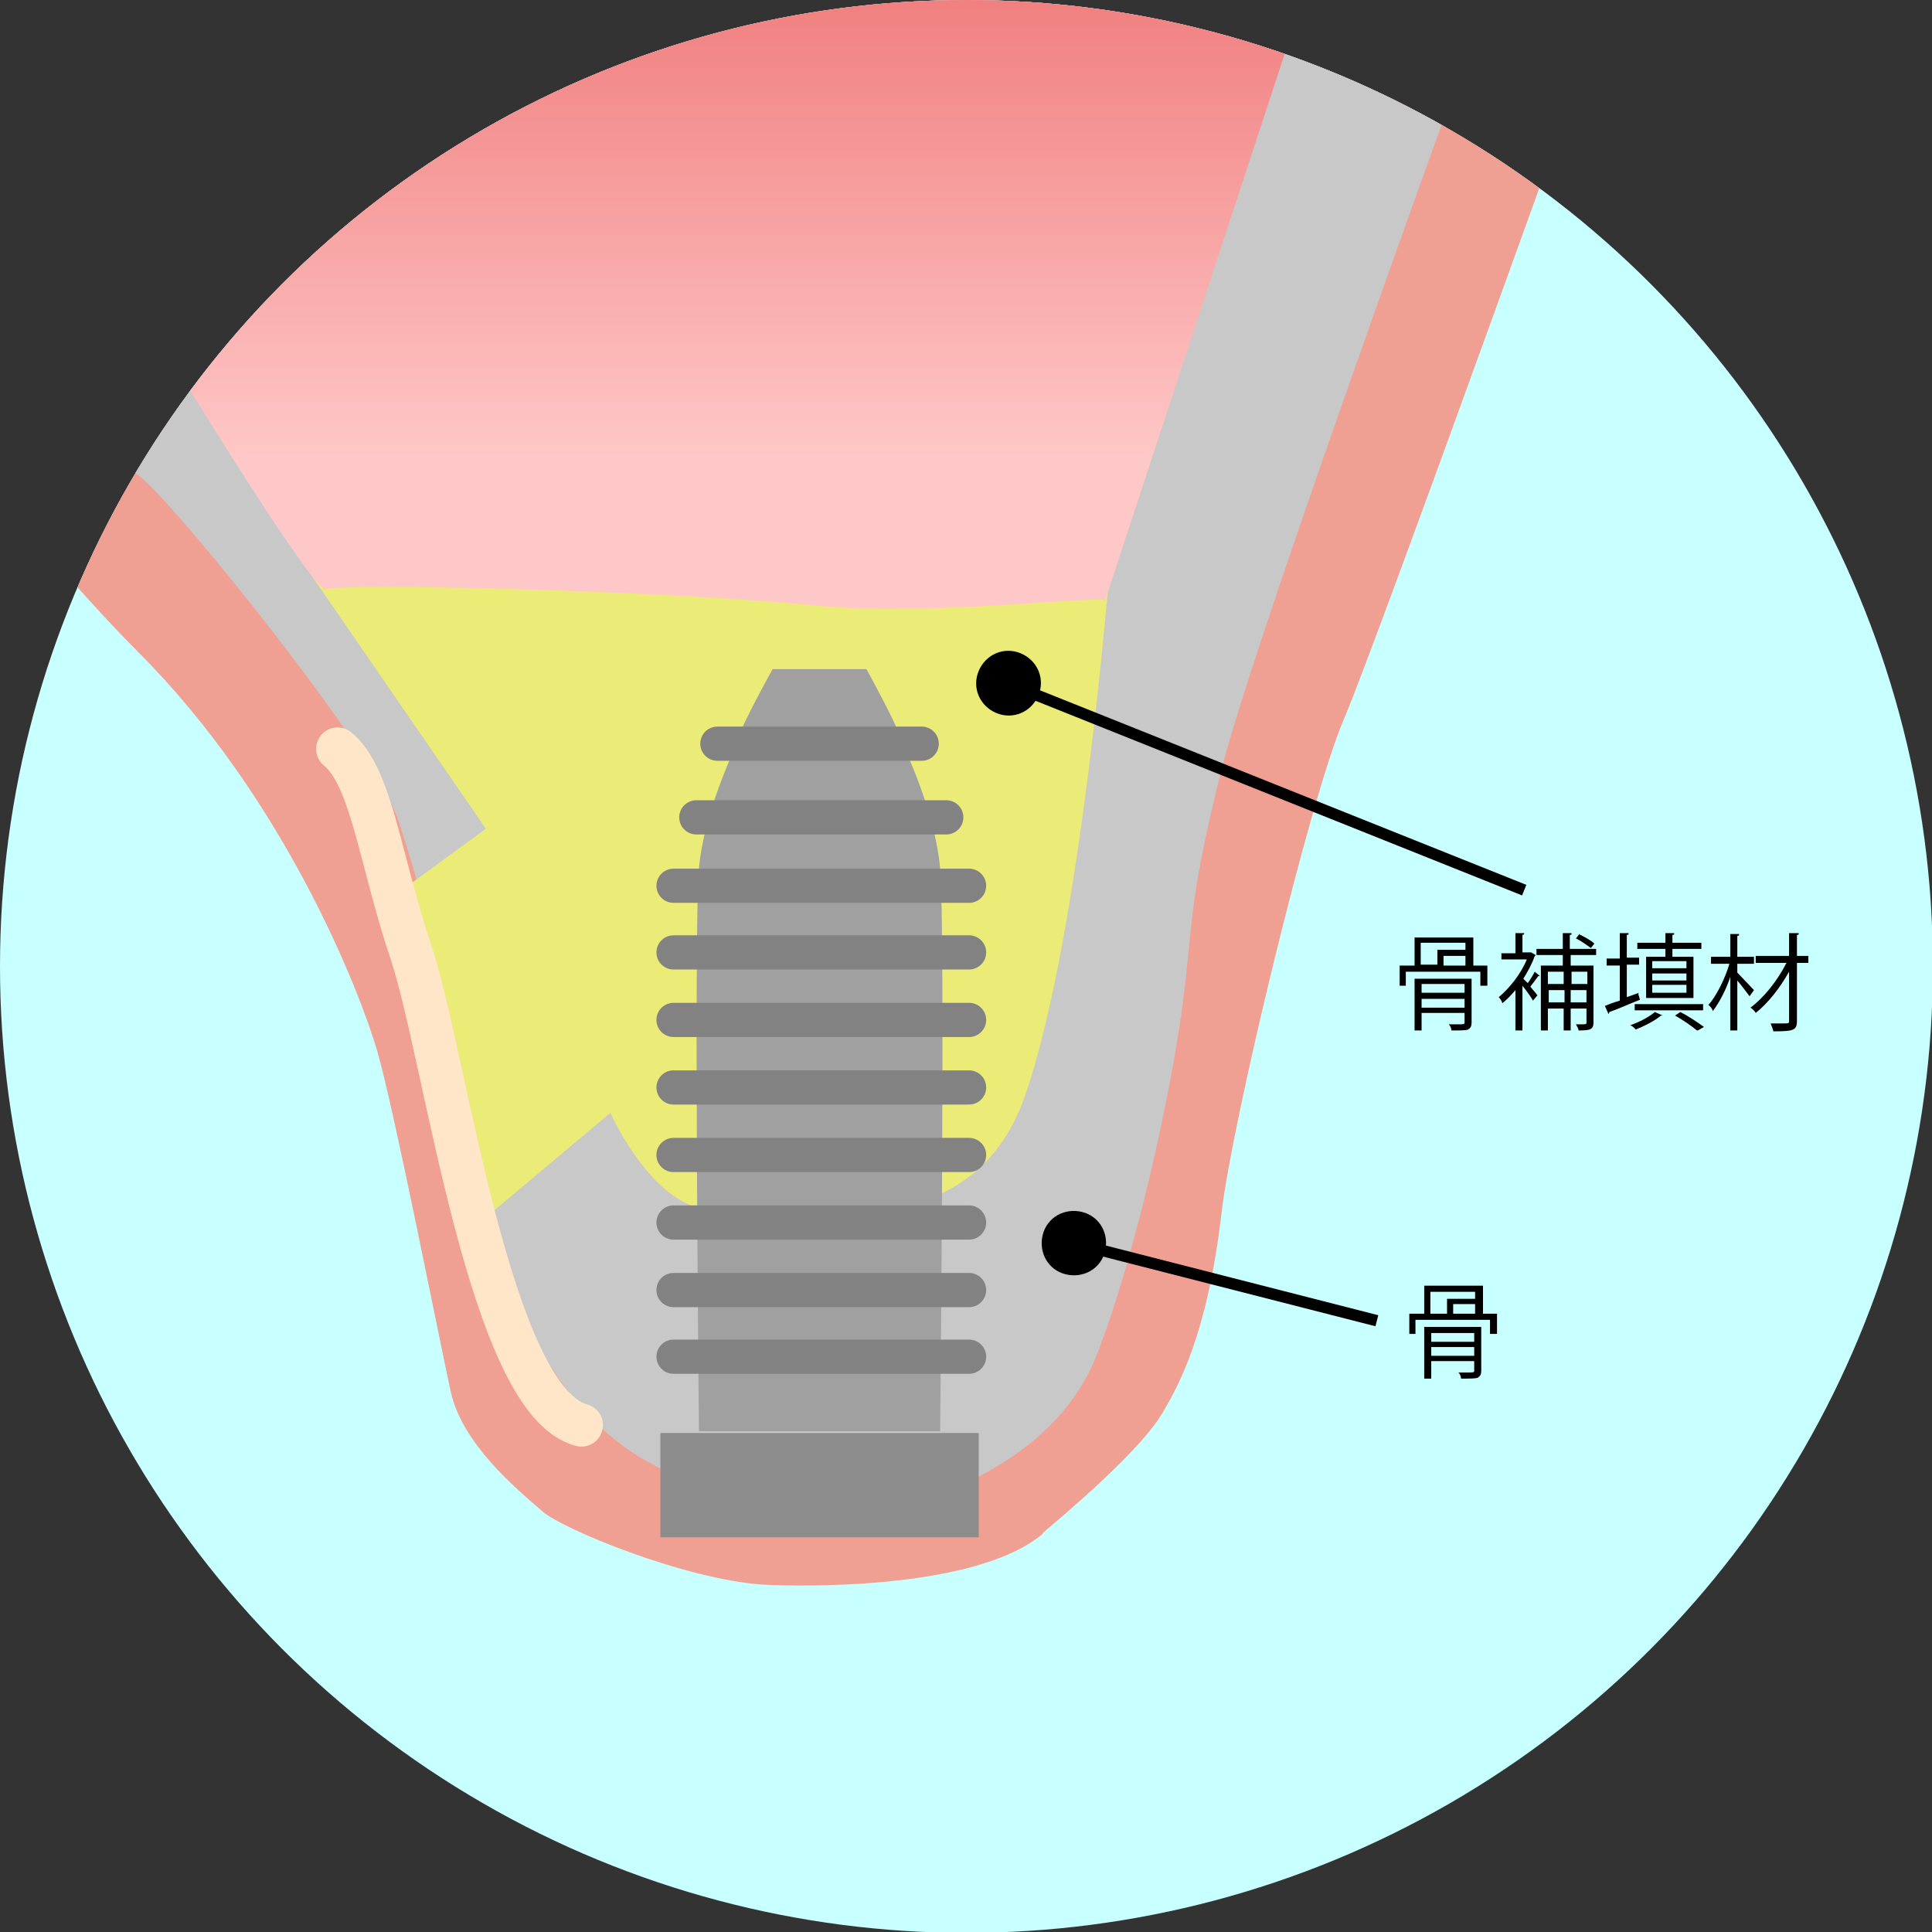 <?xml version="1.0" encoding="UTF-8"?><svg id="_レイヤー_2" xmlns="http://www.w3.org/2000/svg" width="220.3" height="220.3" xmlns:xlink="http://www.w3.org/1999/xlink" viewBox="0 0 220.3 220.3"><rect x="0" y="0" width="220.3" height="220.3" fill="#333333" stroke="none"/><defs><clipPath id="clippath"><circle cx="110.2" cy="110.2" r="110.2" style="fill:none;"/></clipPath><linearGradient id="_名称未設定グラデーション_30" x1="67.4" y1="52.7" x2="67.4" y2="-20.5" gradientUnits="userSpaceOnUse"><stop offset="0" stop-color="#ffc8c8"/><stop offset="1" stop-color="#eb6464"/></linearGradient></defs><g id="_イラスト"><g style="clip-path:url(#clippath);"><rect x="-73.6" y="-73.4" width="320.1" height="313" style="fill:#c8ffff;"/><path d="M118.9,174.8c6.2-5.2,11.7-10.4,13.6-13.6s5.2-9.1,6.8-23c1.2-10.2,10-47,13.9-56.1,3.9-9.1,31.4-85.9,31.4-85.9l3.9-11.3-236.8.6C-47.7-2.1-2.3,56.3,15.8,74.4c16.8,16.8,25.3,38.9,27.2,45.4,1.9,6.5,7.1,33,8.4,38.9s7.3,10.9,10.4,13.6c2.2,2,16.2,7.8,25.3,8.4,0,0,23.3,1.3,31.8-5.8Z" style="fill:#f0a092;"/><path d="M-41.8-20.5c1.3,7.1,49.9,69,57.7,74.8,3.8,2.8,26.9,31.4,29.5,39.2,2.6,7.8,6.5,22,8.4,36.3,1.9,14.3,8.4,30.5,20.1,36.9,11.7,6.5,27.9,5.8,31.1,4.5s15.6-5.2,20.1-16.8,8.4-29.8,9.7-39.5.6-11.7,4.5-27.2c3.9-15.6,31.1-90.1,31.1-90.1l5.8-19.4-218.1,1.3Z" style="fill:#c8c8c8;"/><path d="M35.3,65.3l20.1,29.2-9.7,7.1s1.3,18.1,3.2,22.7,4.5,16.2,4.5,16.2l16.2-13.6s5.2,11.7,12.3,11,28.5,5.8,35-13,9.7-60.9,9.7-60.9l-91.4,1.3Z" style="fill:#ebeb78;"/><path d="M-21.1-20.9L19.7,41.3s16.2,26.6,17.5,25.9,36.9,0,56.4,1.9c12.3,1.2,32.4-1.3,32.4-.6l29.8-90.7-176.9,1.3Z" style="fill:url(#_名称未設定グラデーション_30);"/><path d="M38.5,85.4c3.9,3.2,4.8,12.6,8.4,23.3,3.9,11.7,8.9,51.1,19.4,53.8" style="fill:none; stroke:#ffe6c8; stroke-linecap:round; stroke-miterlimit:10; stroke-width:4.9px;"/><path d="M69.4,169c.6.3,1.1.7,1.2,1" style="fill:#f0a092;"/><path d="M95.9,163.2h-16.2s-.6-57.7,0-64.2c.6-6.5,3.9-13,4.5-14.9.6-1.9,3.9-7.8,3.9-7.8h5.2s.3,0,.3,0h5.2s3.2,5.8,3.9,7.8,3.9,8.4,4.5,14.9c.6,6.5,0,64.2,0,64.2h-16.2,4.9Z" style="fill:#a0a0a0;"/><line x1="81.8" y1="84.8" x2="105.1" y2="84.8" style="fill:none; stroke:#828282; stroke-linecap:round; stroke-miterlimit:10; stroke-width:3.9px;"/><line x1="79.4" y1="93.2" x2="107.9" y2="93.2" style="fill:none; stroke:#828282; stroke-linecap:round; stroke-miterlimit:10; stroke-width:3.9px;"/><line x1="76.8" y1="101" x2="110.5" y2="101" style="fill:none; stroke:#828282; stroke-linecap:round; stroke-miterlimit:10; stroke-width:3.9px;"/><line x1="76.8" y1="154.7" x2="110.5" y2="154.7" style="fill:none; stroke:#828282; stroke-linecap:round; stroke-miterlimit:10; stroke-width:3.9px;"/><line x1="76.8" y1="147.1" x2="110.5" y2="147.1" style="fill:none; stroke:#828282; stroke-linecap:round; stroke-miterlimit:10; stroke-width:3.9px;"/><line x1="76.8" y1="139.4" x2="110.5" y2="139.4" style="fill:none; stroke:#828282; stroke-linecap:round; stroke-miterlimit:10; stroke-width:3.9px;"/><line x1="76.8" y1="131.7" x2="110.5" y2="131.7" style="fill:none; stroke:#828282; stroke-linecap:round; stroke-miterlimit:10; stroke-width:3.9px;"/><line x1="76.8" y1="124" x2="110.5" y2="124" style="fill:none; stroke:#828282; stroke-linecap:round; stroke-miterlimit:10; stroke-width:3.9px;"/><line x1="76.8" y1="116.3" x2="110.5" y2="116.3" style="fill:none; stroke:#828282; stroke-linecap:round; stroke-miterlimit:10; stroke-width:3.9px;"/><line x1="76.8" y1="108.6" x2="110.5" y2="108.6" style="fill:none; stroke:#828282; stroke-linecap:round; stroke-miterlimit:10; stroke-width:3.9px;"/><rect x="75.3" y="163.4" width="36.3" height="11.9" style="fill:#8c8c8c;"/><path d="M167.9,110.1h1.7v2.3h-.8v-1.6h-8.5v1.6h-.7v-2.3h1.7v-3.2h6.7v3.2ZM167.8,111.6v5c0,.4-.1.6-.4.8-.3.1-.9.1-1.9.1,0-.2-.1-.5-.3-.7.4,0,.7,0,1,0,.7,0,.8,0,.8-.2v-1.1h-4.9v2h-.8v-5.9h6.4ZM162,107.5v2.5h1.9v-1.7h3.2v-.8h-5.1ZM167,112.2h-4.9v1h4.9v-1ZM162.1,114.9h4.9v-1h-4.9v1ZM167.1,110.1v-1.1h-2.5v1.1h2.5Z"/><path d="M174.6,108.6l.5.3c0,0,0,.1-.1.1-.3.9-.8,1.8-1.3,2.6.1.1.3.3.5.5.3-.4.6-.9.8-1.3l.6.5c0,0-.1,0-.2,0-.2.3-.6.8-.9,1.2.3.4.7.8.8,1l-.5.6c-.2-.4-.8-1.2-1.2-1.7v5.1h-.8v-4.6c-.5.6-1,1.1-1.5,1.5,0-.2-.3-.6-.4-.7,1.2-1,2.5-2.6,3.2-4.3h-2.9v-.7h1.6v-2.3h1c0,.1,0,.2-.2.2v2h1.1ZM182.1,108.9h-3v1.2h2.6v6.5c0,.8-.4.9-1.7.9,0-.2-.2-.5-.3-.7.2,0,.5,0,.6,0,.5,0,.6,0,.6-.2v-1.6h-1.8v2.5h-.8v-2.5h-1.8v2.5h-.8v-7.4h2.5v-1.2h-3v-.7h3v-1.8h1c0,.2,0,.2-.2.2v1.6h3v.7ZM178.3,110.8h-1.8v1.4h1.8v-1.4ZM176.6,114.3h1.8v-1.4h-1.8v1.4ZM181,110.8h-1.8v1.4h1.8v-1.4ZM179.1,114.3h1.8v-1.4h-1.8v1.4ZM180,106.5c.6.3,1.4.7,1.8,1.1l-.4.5c-.4-.3-1.1-.8-1.7-1.1l.4-.5Z"/><path d="M186.8,113.3l.2.7c-1.3.5-2.6,1.1-3.5,1.4,0,0,0,.2-.1.2l-.4-.9c.5-.2,1-.4,1.7-.6v-4h-1.5v-.8h1.5v-2.9h1c0,.2,0,.2-.2.2v2.6h1.4v.8h-1.4v3.7l1.4-.5ZM189.7,115.8c0,0-.1,0-.3,0-.7.6-1.9,1.2-2.9,1.6-.1-.2-.4-.4-.6-.5.9-.3,2.1-.9,2.8-1.5l.9.4ZM186.4,115.2v-.7h7.8v.7h-7.8ZM189.9,109.1v-.9h-3.2v-.7h3.2v-1.1h1c0,.2,0,.2-.2.2v.9h3.3v.7h-3.3v.9h2.4v4.7h-5.4v-4.7h2.3ZM192.3,110.4v-.8h-3.9v.8h3.9ZM192.3,111.8v-.8h-3.9v.8h3.9ZM192.3,113.2v-.9h-3.9v.9h3.9ZM193.5,117.5c-.6-.5-1.6-1.2-2.5-1.7l.6-.4c1,.5,2,1.2,2.7,1.7l-.7.4Z"/><path d="M198.1,110.9c.4.4,1.6,1.7,1.9,2l-.5.7c-.3-.4-.9-1.2-1.4-1.8v5.7h-.8v-6.1c-.5,1.5-1.3,3-2,3.9,0-.2-.3-.6-.5-.7.9-1,1.9-3,2.4-4.7h-2.1v-.8h2.2v-2.6h1c0,.2,0,.2-.2.2v2.4h1.9v.8h-1.9v1.1ZM206.2,109v.8h-1.3v6.6c0,1.1-.4,1.2-2.7,1.2,0-.2-.2-.6-.3-.9.5,0,.9,0,1.3,0,.8,0,.8,0,.8-.3v-5.6c-1,1.8-2.4,3.6-3.8,4.7-.1-.2-.4-.5-.6-.6,1.5-1.1,3.1-3.1,4.1-5.1h-3.5v-.8h3.8v-2.6h1.1c0,.2,0,.2-.2.2v2.4h1.3Z"/><path d="M169,149.8h1.7v2.3h-.8v-1.6h-8.5v1.6h-.7v-2.3h1.7v-3.2h6.7v3.2ZM168.9,151.3v5c0,.4-.1.6-.4.8-.3.1-.9.1-1.9.1,0-.2-.1-.5-.3-.7.4,0,.7,0,1,0,.7,0,.8,0,.8-.2v-1.1h-4.9v2h-.8v-5.9h6.4ZM163.1,147.3v2.5h1.9v-1.7h3.2v-.8h-5.1ZM168.1,152h-4.9v1h4.9v-1ZM163.2,154.6h4.9v-1h-4.9v1ZM168.2,149.8v-1.1h-2.5v1.1h2.5Z"/><line x1="114.8" y1="77.9" x2="173.8" y2="101.5" style="fill:none; stroke:#000; stroke-miterlimit:10; stroke-width:1.3px;"/><path d="M113.6,81.3c-1.9-.8-2.8-2.9-2-4.8.8-1.9,2.9-2.8,4.8-2,1.9.8,2.8,2.9,2,4.8-.8,1.9-2.9,2.8-4.8,2Z"/><line x1="122.2" y1="141.7" x2="157" y2="150.6" style="fill:none; stroke:#000; stroke-miterlimit:10; stroke-width:1.3px;"/><path d="M121.5,145.3c-2-.5-3.1-2.5-2.6-4.5s2.5-3.1,4.5-2.6c2,.5,3.1,2.5,2.6,4.5s-2.5,3.1-4.5,2.6Z"/></g></g></svg>